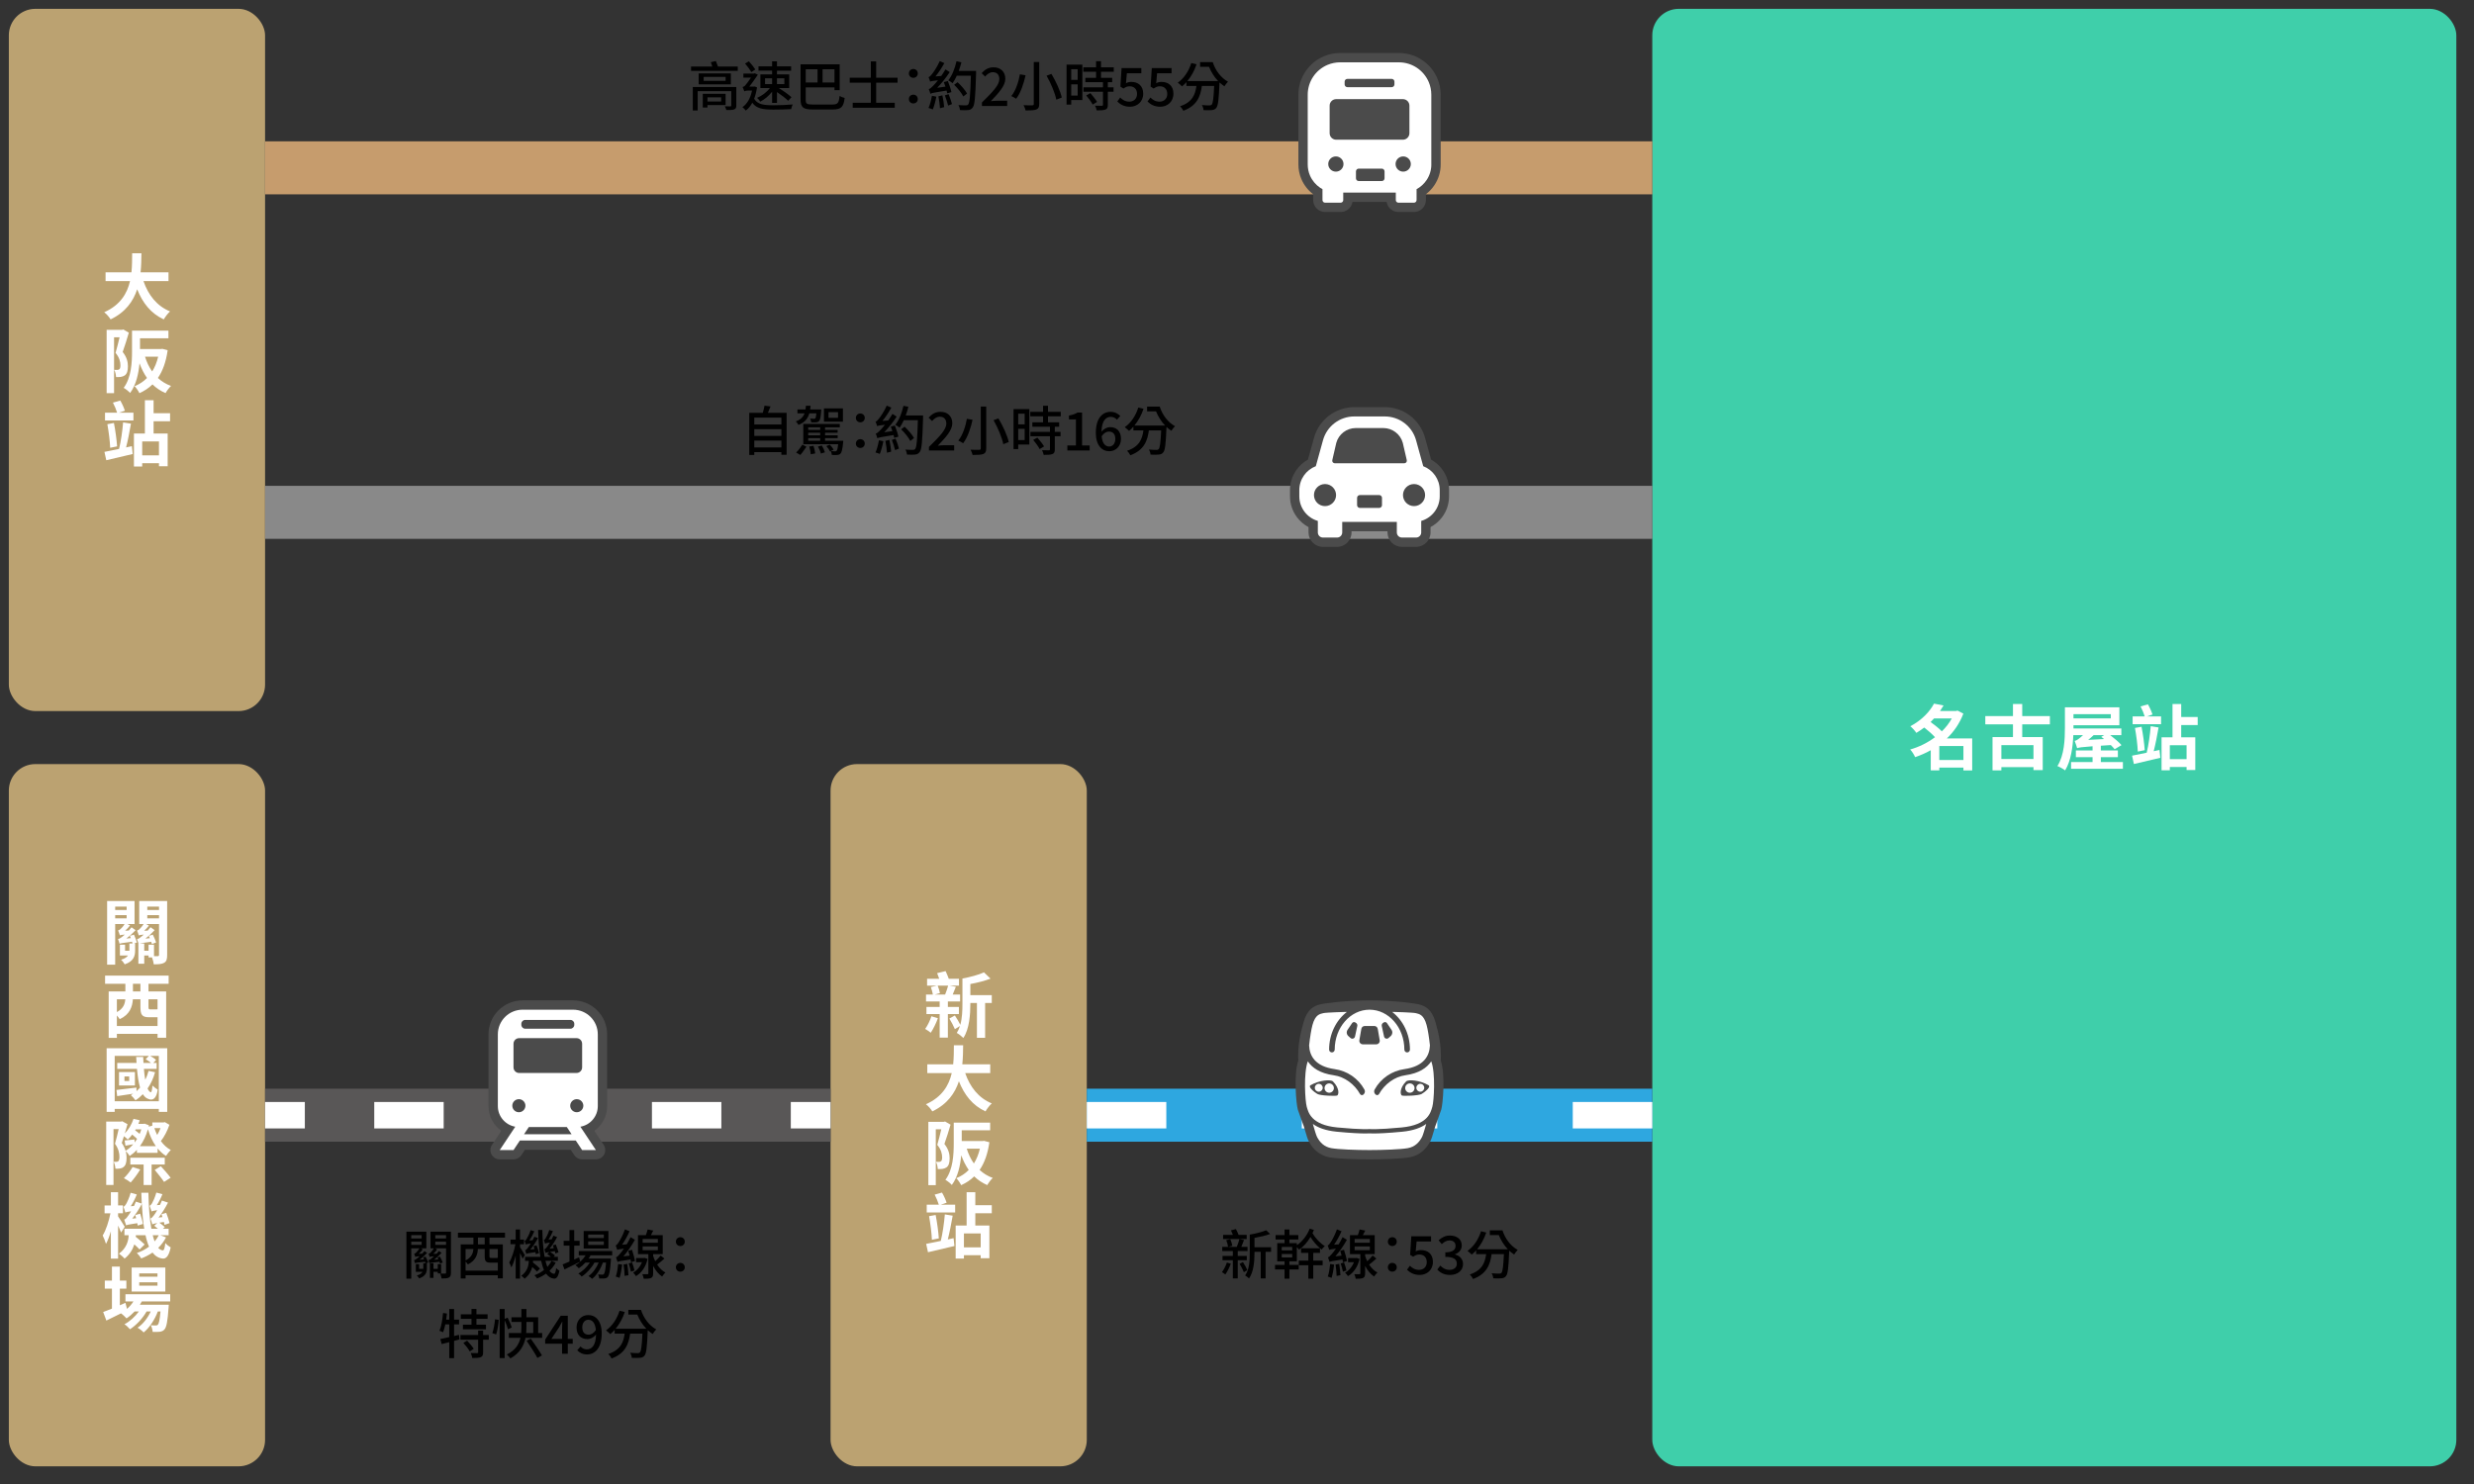 <?xml version="1.0" encoding="UTF-8"?><svg xmlns="http://www.w3.org/2000/svg" width="560" height="336" viewBox="0 0 560 336"><rect x="0" y="0" width="560" height="336" fill="#333333" stroke="none"/><defs><style>.cls-1{stroke:#c69c6d;}.cls-1,.cls-2,.cls-3,.cls-4,.cls-5,.cls-6,.cls-7,.cls-8{fill:none;}.cls-1,.cls-3,.cls-5,.cls-8{stroke-miterlimit:10;stroke-width:12px;}.cls-9{fill:#fff;}.cls-2,.cls-4,.cls-7{stroke:#fff;stroke-linejoin:round;stroke-width:6px;}.cls-10{fill:#bba271;}.cls-3{stroke:#2ea7e0;}.cls-11{fill:#4b4b4b;}.cls-4{stroke-dasharray:0 0 30.667 30.667;}.cls-5{stroke:#898989;}.cls-7{stroke-dasharray:0 0 15.714 15.714;}.cls-12{fill:#3fcfaa;}.cls-8{stroke:#595757;}</style></defs><g id="_ボックス"><rect class="cls-12" x="374" y="2" width="182" height="330" rx="6" ry="6"/><rect class="cls-10" x="188" y="173" width="58" height="159" rx="6" ry="6"/><rect class="cls-10" x="2" y="2" width="58" height="159" rx="6" ry="6"/><rect class="cls-10" x="2" y="173" width="58" height="159" rx="6" ry="6"/></g><g id="_線"><line class="cls-1" x1="60" y1="38" x2="374" y2="38"/><line class="cls-5" x1="60" y1="116" x2="374" y2="116"/><g><line class="cls-8" x1="60" y1="252.5" x2="188" y2="252.5"/><g><line class="cls-2" x1="60" y1="252.5" x2="69" y2="252.5"/><line class="cls-7" x1="84.714" y1="252.5" x2="171.143" y2="252.5"/><line class="cls-2" x1="179" y1="252.5" x2="188" y2="252.5"/></g></g><g><line class="cls-3" x1="246" y1="252.5" x2="374" y2="252.5"/><g><line class="cls-2" x1="246" y1="252.5" x2="264" y2="252.5"/><line class="cls-4" x1="294.667" y1="252.5" x2="340.667" y2="252.5"/><line class="cls-2" x1="356" y1="252.5" x2="374" y2="252.5"/></g></g></g><g id="_新新アイコン"><g id="icon_densha"><rect class="cls-6" x="106" y="226.5" width="36" height="36"/><path class="cls-9" d="M131.762,261.797c-.476,0-.917-.236-1.18-.631l-.813-1.225c-.13-.196-.35-.314-.586-.314h-10.363c-.236,0-.455,.118-.586,.314l-.813,1.225c-.263,.395-.704,.631-1.18,.631h-3.122c-.522,0-.999-.284-1.246-.742-.246-.456-.221-1.008,.066-1.44l2.122-3.195c.211-.317,.13-.745-.181-.964-1.632-1.148-2.606-3.024-2.606-5.021v-16.248c0-3.851,3.146-6.985,7.013-6.985h11.427c3.867,0,7.013,3.133,7.013,6.985v16.248c0,1.996-.974,3.873-2.605,5.02-.312,.219-.392,.647-.181,.964l2.122,3.195c.287,.432,.312,.984,.066,1.44-.247,.457-.724,.741-1.246,.741h-3.121Z"/><path class="cls-11" d="M137.43,250.436v-16.248c0-4.239-3.461-7.688-7.716-7.688h-11.427c-4.255,0-7.716,3.449-7.716,7.688v16.248c0,2.291,1.129,4.347,2.905,5.596l-2.122,3.195c-.43,.648-.468,1.479-.1,2.163,.369,.684,1.085,1.111,1.865,1.111h3.122c.711,0,1.374-.355,1.766-.945l.813-1.225h10.363l.813,1.225c.392,.59,1.055,.945,1.766,.945h3.121c.78,0,1.496-.427,1.865-1.111,.369-.684,.331-1.515-.099-2.163l-2.122-3.195c1.775-1.249,2.904-3.304,2.904-5.595Zm-2.117,0c0,2.336-1.705,4.281-3.941,4.669l3.511,5.285h-3.121l-1.441-2.17h-12.639l-1.441,2.17h-3.122l3.511-5.285c-2.236-.387-3.942-2.334-3.942-4.669v-16.248c0-3.081,2.507-5.578,5.599-5.578h11.427c3.093,0,5.599,2.497,5.599,5.578v16.248Zm-16.426-19.512h10.227c.485,0,.878,.392,.878,.875v.24c0,.483-.393,.875-.878,.875h-10.227c-.485,0-.878-.392-.878-.875v-.24c0-.483,.393-.875,.878-.875Zm-2.652,5.394c0-.7,.569-1.269,1.272-1.269h12.987c.703,0,1.273,.568,1.273,1.269v5.351c0,.7-.57,1.268-1.273,1.268h-12.987c-.703,0-1.272-.568-1.272-1.268v-5.351h0Zm1.212,15.507c-.82,0-1.484-.662-1.484-1.478s.665-1.48,1.484-1.48,1.484,.662,1.484,1.48-.665,1.478-1.484,1.478Zm1.172,4.985l1.085-1.634h8.595l1.085,1.634h-10.764Zm11.936-4.985c-.82,0-1.484-.662-1.484-1.478s.665-1.48,1.484-1.48,1.484,.662,1.484,1.48c0,.816-.665,1.478-1.484,1.478Z"/></g><g id="icon_basu"><rect class="cls-6" x="292" y="12" width="36" height="36"/><path class="cls-9" d="M316.542,47.297c-.981,0-1.832-.729-1.979-1.695-.052-.343-.348-.597-.695-.597h-7.736c-.347,0-.643,.254-.695,.597-.147,.966-.998,1.695-1.979,1.695h-3.514c-1.104,0-2.002-.896-2.002-1.997v-1.326c0-.22-.103-.427-.277-.56-1.075-.818-1.923-1.907-2.451-3.15-.407-.959-.614-1.976-.614-3.022v-15.801c0-1.751,.518-3.441,1.497-4.887,.953-1.408,2.284-2.502,3.85-3.163,1.081-.456,2.228-.688,3.409-.688h13.286c1.756,0,3.449,.517,4.897,1.494,1.412,.952,2.508,2.281,3.169,3.843,.457,1.079,.688,2.224,.688,3.401v15.801c0,1.555-.46,3.056-1.332,4.341-.472,.698-1.055,1.313-1.732,1.829-.174,.133-.277,.34-.277,.559v1.329c0,1.101-.898,1.997-2.002,1.997h-3.514Z"/><path class="cls-11" d="M325.357,17.766c-.715-1.687-1.899-3.123-3.423-4.151-1.565-1.056-3.394-1.615-5.291-1.615h-13.286c-1.275,0-2.514,.25-3.682,.743-1.691,.714-3.129,1.896-4.158,3.417-1.059,1.562-1.618,3.389-1.618,5.281v15.801c0,1.141,.225,2.25,.67,3.297,.579,1.362,1.497,2.541,2.672,3.434v1.326c0,1.489,1.213,2.7,2.705,2.7h3.514c1.353,0,2.477-.996,2.674-2.292h7.736c.197,1.296,1.321,2.292,2.674,2.292h3.514c1.491,0,2.705-1.211,2.705-2.7v-1.329c.732-.558,1.372-1.233,1.887-1.993,.951-1.401,1.453-3.039,1.453-4.735v-15.801c0-1.272-.25-2.508-.744-3.675Zm-1.369,19.477c0,1.312-.402,2.539-1.09,3.553-.573,.847-1.346,1.547-2.251,2.037v2.468c0,.326-.265,.591-.592,.591h-3.514c-.328,0-.592-.264-.592-.591v-1.702h-11.9v1.702c0,.326-.265,.591-.592,.591h-3.514c-.328,0-.592-.264-.592-.591v-2.468c-.183-.099-.361-.206-.532-.322-1.016-.685-1.822-1.654-2.307-2.795-.323-.761-.502-1.598-.502-2.473v-15.801c0-1.515,.463-2.931,1.255-4.1,.792-1.17,1.912-2.098,3.231-2.656,.879-.371,1.847-.576,2.859-.576h13.286c1.518,0,2.936,.462,4.107,1.253,1.172,.79,2.103,1.908,2.661,3.225,.372,.878,.577,1.844,.577,2.854v15.801Zm-21.609-1.827c-.953,0-1.726,.771-1.726,1.723s.773,1.723,1.726,1.723,1.726-.771,1.726-1.723-.773-1.723-1.726-1.723Zm15.241,0c-.953,0-1.726,.771-1.726,1.723s.773,1.723,1.726,1.723,1.726-.771,1.726-1.723-.773-1.723-1.726-1.723Zm-12.633-17.555h10.025c.345,0,.624,.279,.624,.623v.629c0,.344-.279,.623-.624,.623h-10.025c-.345,0-.624-.279-.624-.623v-.629c0-.344,.279-.623,.624-.623Zm2.564,20.319h5.224c.345,0,.624,.279,.624,.623v1.568c0,.344-.279,.623-.624,.623h-5.224c-.345,0-.624-.279-.624-.623v-1.568c0-.344,.279-.623,.624-.623Zm-5.101-6.547h15.101c.817,0,1.479-.661,1.479-1.476v-6.234c0-.816-.662-1.477-1.479-1.477h-15.101c-.817,0-1.48,.661-1.48,1.477v6.234c0,.816,.663,1.476,1.48,1.476Z"/></g><g id="icon_kuruma"><rect class="cls-6" x="292" y="90" width="36" height="36"/><path class="cls-9" d="M317.341,123.117c-1.415,0-2.566-1.15-2.566-2.562v-.27c0-.388-.315-.703-.703-.703h-8.145c-.388,0-.703,.315-.703,.703v.27c0,1.413-1.151,2.562-2.566,2.562h-3.2c-1.414,0-2.565-1.15-2.565-2.562v-1.206c0-.259-.143-.497-.371-.62-.912-.489-1.722-1.176-2.343-1.989-.966-1.264-1.476-2.774-1.476-4.367v-1.402c0-1.488,.451-2.917,1.304-4.132,.635-.905,1.444-1.634,2.403-2.167,.165-.092,.286-.246,.336-.427l1.37-4.953c1.044-3.773,4.51-6.408,8.43-6.408h6.908c3.919,0,7.386,2.635,8.43,6.407l1.369,4.954c.05,.182,.171,.336,.336,.427,.959,.533,1.768,1.262,2.403,2.167,.853,1.215,1.304,2.644,1.304,4.132v1.402c0,1.593-.511,3.103-1.477,4.367-.621,.813-1.431,1.5-2.343,1.989-.228,.122-.371,.361-.371,.62v1.206c0,1.413-1.151,2.562-2.565,2.562h-3.2Z"/><path class="cls-11" d="M307.817,115.002h4.367c.351,0,.635-.284,.635-.634v-1.642c0-.35-.284-.634-.635-.634h-4.367c-.351,0-.635,.284-.635,.634v1.642c0,.35,.284,.634,.635,.634Zm-5.391-2.909c0-1.38-1.121-2.498-2.503-2.498s-2.502,1.118-2.502,2.498,1.12,2.497,2.502,2.497,2.503-1.118,2.503-2.497Zm15.998-7.937l-.898-3.892c-.545-1.97-2.356-3.347-4.404-3.347h-6.244c-2.048,0-3.86,1.377-4.404,3.348l-.899,3.89c-.05,.176-.012,.364,.098,.509,.11,.145,.282,.23,.465,.23h15.723c.182,0,.354-.086,.465-.23,.111-.145,.147-.333,.098-.509Zm4.154,7.937c0-1.38-1.12-2.498-2.503-2.498s-2.502,1.118-2.502,2.498,1.121,2.497,2.502,2.497,2.503-1.118,2.503-2.497Zm3.99-5.659c-.695-.99-1.594-1.798-2.637-2.378l-1.37-4.955c-1.129-4.076-4.874-6.923-9.108-6.923h-6.908c-4.234,0-7.979,2.847-9.107,6.923l-1.37,4.953c-1.043,.579-1.943,1.388-2.638,2.378-.936,1.334-1.431,2.903-1.431,4.536v1.402c0,1.749,.56,3.407,1.621,4.794,.689,.902,1.573,1.648,2.569,2.182v1.206c0,1.801,1.466,3.266,3.268,3.266h3.2c1.802,0,3.269-1.465,3.269-3.266v-.27h8.145v.27c0,1.801,1.467,3.266,3.269,3.266h3.2c1.802,0,3.268-1.465,3.268-3.266v-1.206c.997-.534,1.88-1.28,2.569-2.182,1.06-1.388,1.621-3.045,1.621-4.794v-1.402c0-1.633-.495-3.202-1.432-4.536Zm-.678,5.938c0,2.642-1.77,4.87-4.19,5.572v2.61c0,.638-.519,1.156-1.159,1.156h-3.2c-.641,0-1.16-.518-1.16-1.156v-2.379h-12.363v2.379c0,.638-.519,1.156-1.16,1.156h-3.2c-.64,0-1.159-.518-1.159-1.156v-2.61c-2.42-.702-4.19-2.93-4.19-5.572v-1.402c0-2.473,1.551-4.585,3.735-5.419l1.627-5.885c.879-3.176,3.773-5.376,7.074-5.376h6.908c3.301,0,6.196,2.2,7.075,5.376l1.627,5.885c2.183,.836,3.735,2.946,3.735,5.419v1.402Z"/></g><g id="icon_shinkansen"><rect class="cls-6" x="292" y="226.5" width="36" height="36"/><path class="cls-9" d="M310,261.797c-3.086,0-7.192-.142-8.915-.455-1.858-.338-3.331-1.497-4.259-3.35-.146-.291-.38-.889-1.015-3.134-.046-.162-.221-.638-.528-1.466-.319-.86-.715-1.931-.808-2.258,0,0-.03-.105-.043-.147-.309-1.047-.917-7.492,.106-10.62,.026-.08,.038-.164,.034-.248-.142-3.372,.412-5.711,1.153-8.419,.723-2.647,2.001-3.305,3.274-3.622l.008-.002c.04-.01,.078-.019,.116-.029,.471-.108,5.083-.842,10.876-.842s10.409,.735,10.878,.842c.036,.009,.074,.019,.112,.028l.01,.002c1.273,.317,2.551,.976,3.275,3.622,.74,2.709,1.295,5.05,1.152,8.419-.004,.084,.008,.168,.034,.248,1.022,3.128,.414,9.572,.106,10.62-.011,.038-.023,.078-.035,.12l-.007,.026c-.094,.327-.491,1.401-.81,2.264-.306,.826-.481,1.301-.526,1.462-.637,2.25-.87,2.848-1.015,3.135-.928,1.853-2.4,3.011-4.258,3.349-1.724,.313-5.83,.455-8.916,.455Z"/><path class="cls-11" d="M307.697,235.52l.443-2.562c.066-.382,.397-.66,.784-.66h2.153c.387,0,.718,.279,.784,.66l.442,2.562c.084,.486-.291,.931-.784,.931h-3.037c-.494,0-.868-.445-.784-.931Zm18.545,15.664c-.013,.044-.027,.092-.041,.141-.177,.617-1.242,3.39-1.336,3.724-.651,2.301-.896,2.926-1.063,3.26-1.03,2.057-2.676,3.346-4.76,3.725-1.767,.32-5.925,.466-9.042,.466s-7.275-.146-9.04-.466c-2.085-.379-3.731-1.668-4.762-3.727-.168-.334-.414-.962-1.063-3.258-.094-.334-1.159-3.105-1.336-3.721-.014-.05-.028-.097-.041-.142-.336-1.139-.97-7.727,.112-11.038-.153-3.621,.505-6.177,1.177-8.634,.821-3.004,2.372-3.768,3.782-4.119,.041-.01,.081-.02,.12-.03,.243-.065,4.936-.864,11.051-.864s10.809,.799,11.053,.864c.036,.01,.076,.019,.117,.03,1.41,.351,2.962,1.115,3.784,4.119,.671,2.459,1.33,5.014,1.177,8.634,1.082,3.31,.447,9.898,.112,11.037Zm-3.411,3.291c-1.126,.823-2.831,1.514-5.456,1.766-3.368,.324-5.36,.392-6.44,.392-.496,0-.793-.014-.935-.024-.142,.01-.439,.024-.934,.024-1.08,0-3.073-.068-6.441-.392-2.625-.252-4.33-.943-5.456-1.766,.345,1.221,.733,2.517,.919,2.888,.65,1.297,1.66,2.306,3.249,2.595,1.588,.288,5.629,.432,8.662,.432s7.074-.144,8.663-.432c1.589-.289,2.6-1.297,3.25-2.595,.186-.371,.573-1.667,.919-2.888Zm-14.206-6.66c-.234,.226-.62,.171-.778-.113-1.235-2.223-3.511-3.91-5.912-4.241-3.159-.436-4.933-1.704-5.906-3.164h0c-1.011,2.738-.603,9.067-.242,10.291,.361,1.225,.939,4.108,6.933,4.684,5.558,.535,7.281,.361,7.281,.361,0,0,1.724,.175,7.282-.361,5.993-.576,6.572-3.459,6.933-4.684,.361-1.225,.768-7.553-.242-10.292h0c-.974,1.46-2.748,2.729-5.907,3.164-2.402,.331-4.678,2.018-5.912,4.241-.158,.284-.544,.339-.778,.113l-.065-.062c-.285-.276-.351-.708-.16-1.056,1.408-2.566,3.954-4.247,6.722-4.629,4.477-.618,5.71-3.053,5.8-5.383-.209-1.895-.484-3.611-.759-4.617-.651-2.378-1.685-2.475-2.408-2.666-.647-.173-5.046-.285-5.046-.285h-.335c2.421,1.851,4.017,4.974,4.024,8.509,0,.339-.256,.634-.593,.655-.367,.022-.672-.269-.672-.632,0-4.985-3.537-9.04-7.884-9.04s-7.874,4.044-7.884,9.019c0,.336-.253,.629-.588,.652-.37,.026-.678-.267-.678-.631,0-3.545,1.597-6.677,4.024-8.533h-.335s-4.398,.113-5.047,.285c-.722,.192-1.757,.288-2.407,2.666-.275,1.006-.55,2.723-.76,4.619,.091,2.329,1.324,4.764,5.8,5.381,2.769,.382,5.314,2.063,6.722,4.629,.191,.348,.126,.781-.16,1.056l-.065,.062Zm13.189-.135c-.685,.409-4.171,.52-4.496,.357-.325-.163-.644-1.537,.951-3.177,.5-.515,3.151-.283,5.083,.849,.638,.388-.853,1.562-1.538,1.971Zm-1.629-1.325c0-.584-.473-1.057-1.057-1.057s-1.057,.473-1.057,1.057,.473,1.057,1.057,1.057,1.057-.473,1.057-1.057Zm2.2-.07c0-.494-.401-.895-.895-.895s-.895,.401-.895,.895,.401,.895,.895,.895,.895-.401,.895-.895Zm-20.654-1.424c1.594,1.64,1.275,3.014,.951,3.177-.325,.163-3.811,.052-4.496-.357-.685-.409-2.176-1.583-1.538-1.971,1.932-1.132,4.583-1.364,5.083-.849Zm-2.326,1.424c0-.494-.401-.895-.895-.895s-.895,.401-.895,.895,.401,.895,.895,.895,.895-.401,.895-.895Zm2.524,.07c0-.584-.473-1.057-1.057-1.057s-1.057,.473-1.057,1.057,.473,1.057,1.057,1.057,1.057-.473,1.057-1.057Zm11.356-11.673c.1,.464,.663,.648,1.018,.334l.49-.434c.407-.36,.484-.965,.18-1.415l-1.028-1.524c-.16-.237-.479-.304-.72-.151l-.157,.099c-.239,.151-.358,.434-.298,.71l.515,2.381Zm-8.079-.1l.49,.434c.355,.315,.918,.13,1.018-.334l.515-2.381c.06-.276-.059-.56-.298-.71l-.157-.099c-.241-.152-.56-.085-.72,.151l-1.028,1.524c-.304,.45-.227,1.055,.18,1.415Z"/></g></g><g id="_文字3TW"><g><path d="M162.037,13.817c.168,.384,.348,.863,.479,1.247h4.485v.972h-10.578v-.972h4.81l-.336-.983,1.14-.264Zm4.629,5.877v4.197c0,.528-.12,.744-.516,.888-.372,.132-.936,.144-1.739,.132-.06-.252-.216-.6-.348-.84,.492,.024,1.104,.024,1.247,.013,.156,0,.217-.048,.217-.192v-3.262h-7.604v4.377h-1.104v-5.312h9.847Zm-1.235-3.07v2.482h-7.279v-2.482h7.279Zm-1.188,4.605v2.555h-4.102v.563h-1.067v-3.118h5.169Zm-4.965-2.915h4.965v-.899h-4.965v.899Zm.863,4.666h3.095v-.947h-3.095v.947Z"/><path d="M168.088,19.706c.18-.048,.384-.132,.588-.359,.252-.252,.84-1.067,1.308-1.764h-1.716v-.923h2.387l.168-.072,.72,.324c-.468,.684-1.283,1.883-1.931,2.698h1.056l.191-.024,.492,.204c-.145,.972-.36,1.823-.648,2.566,.756,1.296,2.195,1.476,4.342,1.476,1.271,0,3.118-.061,4.414-.18-.168,.239-.312,.755-.372,1.055-1.176,.072-2.711,.108-4.065,.108-2.327,0-3.802-.24-4.737-1.547-.408,.755-.899,1.343-1.476,1.763-.156-.228-.527-.611-.756-.768,1.056-.72,1.812-2.003,2.171-3.754h-1.031c-.288,0-.624,.084-.72,.168-.06-.252-.275-.756-.384-.972Zm1.428-5.829c.527,.588,1.139,1.355,1.451,1.848l-.888,.6c-.3-.516-.924-1.344-1.428-1.943l.864-.504Zm6.356,.013v1.139h3.202v.972h-3.202v.84h2.771v3.094h-2.375c1.056,.636,2.243,1.476,2.878,2.075l-.743,.815c-.54-.552-1.56-1.331-2.53-1.979v2.446h-1.104v-2.53c-.731,.936-1.715,1.774-2.687,2.255-.156-.265-.479-.66-.72-.864,1.079-.432,2.219-1.295,2.902-2.219h-2.146v-3.094h2.65v-.84h-3.082v-.972h3.082v-1.139h1.104Zm-2.699,5.157h1.596v-1.319h-1.596v1.319Zm2.699,0h1.667v-1.319h-1.667v1.319Z"/><path d="M190.066,14.561v5.854h-1.175v-.624h-6.513v2.759c0,.936,.216,1.115,1.547,1.115h4.51c1.211,0,1.427-.348,1.607-1.931,.3,.168,.803,.371,1.151,.443-.24,1.967-.72,2.614-2.687,2.614h-4.521c-2.135,0-2.771-.443-2.771-2.267v-7.964h8.851Zm-5.013,1.116h-2.675v3.01h2.675v-3.01Zm3.838,3.01v-3.01h-2.699v3.01h2.699Z"/><path d="M198.324,13.901v3.694h4.846v1.127h-4.846v4.546h4.21v1.127h-9.522v-1.127h4.102v-4.546h-4.773v-1.127h4.773v-3.694h1.211Z"/><path d="M205.729,16.624c0-.588,.456-1.008,1.008-1.008s1.007,.42,1.007,1.008-.455,.995-1.007,.995-1.008-.407-1.008-.995Zm0,5.816c0-.6,.456-1.007,1.008-1.007s1.007,.407,1.007,1.007c0,.576-.455,.983-1.007,.983s-1.008-.407-1.008-.983Z"/><path d="M211.947,21.889c-.18,1.02-.504,2.159-.804,2.891-.228-.12-.695-.264-.972-.336,.336-.72,.611-1.799,.779-2.759l.996,.204Zm-1.715-1.715c.3-.06,.587-.336,1.007-.768,.204-.191,.612-.647,1.079-1.235-1.307,.156-1.595,.216-1.774,.312-.061-.216-.228-.731-.36-1.02,.24-.06,.468-.287,.744-.647,.3-.348,1.224-1.679,1.787-2.974l1.043,.443c-.575,1.067-1.295,2.146-2.015,3.022l1.308-.108c.336-.479,.671-.983,.959-1.487l.96,.612c-.828,1.271-1.823,2.519-2.831,3.55l1.859-.264c-.108-.348-.24-.708-.36-1.02l.912-.24c.336,.815,.684,1.871,.804,2.507l-.948,.288-.144-.647c-2.962,.479-3.395,.575-3.67,.731-.06-.229-.228-.756-.359-1.056Zm3.082,1.415c.18,.863,.348,1.931,.407,2.663l-.947,.252c-.036-.732-.204-1.835-.359-2.687l.899-.229Zm1.403-.275c.3,.72,.623,1.655,.768,2.255l-.876,.335c-.132-.611-.455-1.583-.731-2.303l.84-.287Zm2.902-7.208c-.168,.659-.372,1.331-.6,1.955h3.922v.575c-.156,5.289-.3,7.112-.756,7.7-.3,.407-.6,.527-1.056,.587-.42,.049-1.139,.036-1.823,0-.023-.312-.167-.815-.371-1.127,.743,.06,1.427,.06,1.715,.06,.228,0,.372-.035,.491-.191,.349-.384,.504-2.146,.624-6.524h-3.19c-.287,.636-.611,1.224-.947,1.691-.204-.181-.695-.504-.972-.648,.84-1.031,1.487-2.674,1.848-4.306l1.115,.229Zm-.863,4.509c.815,.756,1.751,1.823,2.135,2.567l-.84,.659c-.372-.743-1.26-1.858-2.075-2.639l.78-.588Z"/><path d="M222.268,23.196c2.459-2.411,3.935-3.946,3.935-5.289,0-.936-.492-1.56-1.487-1.56-.684,0-1.26,.444-1.739,.983l-.779-.768c.755-.827,1.535-1.319,2.698-1.319,1.619,0,2.662,1.032,2.662,2.591,0,1.571-1.438,3.154-3.286,5.073,.456-.048,1.02-.096,1.451-.096h2.255v1.188h-5.709v-.804Z"/><path d="M232.143,17.044c-.396,1.787-1.08,3.981-2.136,5.312-.275-.191-.779-.468-1.091-.6,1.02-1.247,1.667-3.334,1.942-4.929l1.284,.216Zm3.094-2.999v9.475c0,.756-.191,1.08-.672,1.271-.491,.192-1.271,.216-2.41,.216-.072-.323-.276-.863-.468-1.187,.852,.035,1.727,.035,1.979,.023s.336-.084,.336-.324V14.045h1.235Zm2.759,2.687c1.02,1.691,2.026,3.886,2.339,5.35l-1.235,.491c-.265-1.438-1.212-3.693-2.207-5.433l1.104-.408Z"/><path d="M244.994,14.633v8.023h-2.52v1.031h-1.055V14.633h3.574Zm-1.056,1.031h-1.464v2.423h1.464v-2.423Zm-1.464,3.431v2.542h1.464v-2.542h-1.464Zm6.74-5.229v1.379h2.891v1.008h-2.891v1.367h2.531v.995h-.983v1.164h1.295v.995h-1.295v2.975c0,.588-.12,.888-.54,1.056s-1.043,.191-1.979,.191c-.048-.3-.216-.756-.372-1.067,.672,.024,1.343,.024,1.535,.024,.192-.013,.252-.061,.252-.229v-2.95h-4.414v-.995h4.414v-1.164h-3.981v-.995h2.422v-1.367h-2.89v-1.008h2.89v-1.379h1.115Zm-2.398,7.22c.528,.6,1.199,1.451,1.512,1.991l-.996,.6c-.275-.552-.923-1.439-1.463-2.075l.947-.516Z"/><path d="M252.904,22.98l.659-.899c.504,.504,1.14,.936,2.075,.936,.983,0,1.738-.66,1.738-1.751s-.671-1.728-1.679-1.728c-.563,0-.899,.168-1.403,.504l-.684-.432,.264-4.198h4.474v1.176h-3.274l-.203,2.255c.384-.204,.743-.3,1.211-.3,1.476,0,2.687,.827,2.687,2.674,0,1.871-1.427,2.951-2.975,2.951-1.391,0-2.267-.576-2.89-1.188Z"/><path d="M259.744,22.98l.659-.899c.504,.504,1.14,.936,2.075,.936,.983,0,1.738-.66,1.738-1.751s-.671-1.728-1.679-1.728c-.563,0-.899,.168-1.403,.504l-.684-.432,.264-4.198h4.474v1.176h-3.274l-.203,2.255c.384-.204,.743-.3,1.211-.3,1.476,0,2.687,.827,2.687,2.674,0,1.871-1.427,2.951-2.975,2.951-1.391,0-2.267-.576-2.89-1.188Z"/><path d="M274.512,14.069c.575,1.835,1.847,3.562,3.453,4.426-.251,.239-.623,.72-.815,1.043-.384-.252-.755-.54-1.103-.863l-.013,.191c-.155,3.694-.312,5.098-.731,5.565-.275,.348-.563,.443-1.008,.491-.396,.049-1.127,.049-1.87,.013-.013-.348-.168-.828-.372-1.151,.731,.071,1.427,.084,1.715,.084,.228,0,.372-.036,.504-.168,.275-.288,.432-1.428,.563-4.246h-2.782c-.324,2.351-1.092,4.485-4.198,5.625-.144-.312-.468-.768-.743-1.02,2.807-.924,3.442-2.687,3.706-4.605h-2.267v-.852c-.312,.36-.647,.684-.996,.96-.203-.229-.695-.648-.959-.84,1.403-.983,2.482-2.603,3.059-4.449l1.187,.287c-.479,1.439-1.199,2.747-2.074,3.79h6.956c-.876-.911-1.583-2.051-2.051-3.214h-2.027v-1.067h2.867Z"/></g><g><path d="M174.408,92.021c-.191,.492-.396,1.008-.587,1.451h4.233v9.499h-1.188v-.6h-6.129v.636h-1.139v-9.535h3.058c.156-.527,.324-1.139,.396-1.619l1.354,.168Zm2.459,4.09v-1.547h-6.129v1.547h6.129Zm-6.129,2.591h6.129v-1.523h-6.129v1.523Zm0,2.603h6.129v-1.547h-6.129v1.547Z"/><path d="M183.482,91.878c-.024,.288-.061,.563-.096,.827h2.506s-.012,.252-.023,.384c-.108,1.367-.216,1.991-.468,2.243-.18,.191-.384,.264-.647,.288-.252,.023-.684,.023-1.14,0-.012-.252-.108-.612-.24-.852,.372,.036,.708,.048,.863,.048,.145,0,.229-.012,.312-.096,.096-.108,.168-.42,.239-1.128h-1.595c-.336,1.176-1.008,2.051-2.459,2.614-.107-.239-.384-.611-.6-.791,1.115-.396,1.68-1.02,1.979-1.823h-1.607v-.888h1.823c.048-.264,.071-.539,.096-.827h1.056Zm-.947,9.271c-.396,.576-.9,1.332-1.38,1.859l-.947-.552c.516-.468,1.067-1.235,1.415-1.787l.912,.479Zm7.556-5.157v.756h-3.334v.588h2.842v.647h-2.842v.576h2.854v.647h-2.854v.588h4.125s-.023,.264-.036,.396c-.155,1.559-.323,2.242-.6,2.519-.191,.204-.407,.275-.707,.3-.264,.036-.731,.023-1.247,0-.024-.264-.12-.636-.252-.876,.419,.048,.803,.061,.971,.061s.252-.013,.349-.108c.144-.144,.264-.563,.359-1.511h-7.892v-4.582h8.264Zm-4.438,1.344v-.588h-2.711v.588h2.711Zm-2.711,1.224h2.711v-.576h-2.711v.576Zm0,1.235h2.711v-.588h-2.711v.588Zm1.188,1.151c.191,.539,.348,1.259,.396,1.715l-1.007,.191c-.024-.468-.168-1.188-.336-1.751l.947-.155Zm1.883-.084c.3,.479,.588,1.115,.708,1.547l-.912,.288c-.096-.433-.371-1.092-.659-1.584l.863-.251Zm4.785-8.396v3.01h-4.293v-3.01h4.293Zm-2.974,8.203c.348,.348,.695,.815,.875,1.151l-.827,.384c-.156-.348-.504-.852-.828-1.199l.78-.336Zm-.288-6.068h2.158v-1.283h-2.158v1.283Z"/><path d="M193.729,94.624c0-.587,.456-1.007,1.008-1.007s1.007,.42,1.007,1.007-.455,.996-1.007,.996-1.008-.408-1.008-.996Zm0,5.817c0-.6,.456-1.008,1.008-1.008s1.007,.408,1.007,1.008c0,.575-.455,.983-1.007,.983s-1.008-.408-1.008-.983Z"/><path d="M199.947,99.89c-.18,1.02-.504,2.158-.804,2.891-.228-.12-.695-.265-.972-.336,.336-.72,.611-1.8,.779-2.759l.996,.204Zm-1.715-1.715c.3-.061,.587-.336,1.007-.768,.204-.192,.612-.648,1.079-1.235-1.307,.155-1.595,.216-1.774,.312-.061-.216-.228-.731-.36-1.02,.24-.06,.468-.288,.744-.647,.3-.348,1.224-1.68,1.787-2.975l1.043,.443c-.575,1.067-1.295,2.147-2.015,3.022l1.308-.107c.336-.479,.671-.983,.959-1.487l.96,.611c-.828,1.271-1.823,2.519-2.831,3.551l1.859-.265c-.108-.348-.24-.707-.36-1.02l.912-.239c.336,.815,.684,1.871,.804,2.507l-.948,.287-.144-.647c-2.962,.479-3.395,.576-3.67,.731-.06-.228-.228-.755-.359-1.055Zm3.082,1.415c.18,.863,.348,1.931,.407,2.662l-.947,.252c-.036-.731-.204-1.835-.359-2.687l.899-.228Zm1.403-.276c.3,.72,.623,1.655,.768,2.255l-.876,.336c-.132-.611-.455-1.583-.731-2.303l.84-.288Zm2.902-7.208c-.168,.66-.372,1.331-.6,1.955h3.922v.576c-.156,5.289-.3,7.111-.756,7.699-.3,.408-.6,.528-1.056,.588-.42,.048-1.139,.036-1.823,0-.023-.312-.167-.815-.371-1.128,.743,.061,1.427,.061,1.715,.061,.228,0,.372-.036,.491-.192,.349-.384,.504-2.146,.624-6.524h-3.19c-.287,.636-.611,1.224-.947,1.691-.204-.18-.695-.504-.972-.647,.84-1.031,1.487-2.675,1.848-4.306l1.115,.228Zm-.863,4.51c.815,.756,1.751,1.823,2.135,2.566l-.84,.66c-.372-.744-1.26-1.859-2.075-2.639l.78-.588Z"/><path d="M210.268,101.196c2.459-2.41,3.935-3.945,3.935-5.289,0-.936-.492-1.559-1.487-1.559-.684,0-1.26,.443-1.739,.983l-.779-.768c.755-.828,1.535-1.319,2.698-1.319,1.619,0,2.662,1.031,2.662,2.591,0,1.571-1.438,3.154-3.286,5.073,.456-.048,1.02-.097,1.451-.097h2.255v1.188h-5.709v-.804Z"/><path d="M220.143,95.044c-.396,1.787-1.08,3.982-2.136,5.313-.275-.192-.779-.468-1.091-.6,1.02-1.248,1.667-3.335,1.942-4.93l1.284,.216Zm3.094-2.998v9.475c0,.756-.191,1.079-.672,1.271-.491,.191-1.271,.216-2.41,.216-.072-.324-.276-.863-.468-1.188,.852,.036,1.727,.036,1.979,.024,.252-.013,.336-.084,.336-.324v-9.475h1.235Zm2.759,2.687c1.02,1.69,2.026,3.886,2.339,5.349l-1.235,.492c-.265-1.439-1.212-3.694-2.207-5.434l1.104-.407Z"/><path d="M232.994,92.634v8.023h-2.52v1.031h-1.055v-9.055h3.574Zm-1.056,1.031h-1.464v2.423h1.464v-2.423Zm-1.464,3.43v2.543h1.464v-2.543h-1.464Zm6.74-5.229v1.379h2.891v1.008h-2.891v1.367h2.531v.995h-.983v1.163h1.295v.996h-1.295v2.974c0,.588-.12,.888-.54,1.056s-1.043,.192-1.979,.192c-.048-.3-.216-.756-.372-1.067,.672,.023,1.343,.023,1.535,.023,.192-.012,.252-.06,.252-.228v-2.95h-4.414v-.996h4.414v-1.163h-3.981v-.995h2.422v-1.367h-2.89v-1.008h2.89v-1.379h1.115Zm-2.398,7.22c.528,.6,1.199,1.451,1.512,1.991l-.996,.6c-.275-.552-.923-1.439-1.463-2.075l.947-.516Z"/><path d="M241.6,100.861h1.942v-5.901h-1.583v-.875c.828-.156,1.416-.36,1.932-.672h1.043v7.448h1.715v1.139h-5.049v-1.139Z"/><path d="M248.044,97.982c0-3.37,1.583-4.737,3.334-4.737,.983,0,1.703,.42,2.207,.947l-.756,.84c-.324-.384-.852-.647-1.392-.647-1.115,0-2.051,.852-2.11,3.357,.516-.647,1.283-1.031,1.919-1.031,1.475,0,2.494,.876,2.494,2.65,0,1.703-1.211,2.807-2.639,2.807-1.69,0-3.058-1.343-3.058-4.186Zm3.034,3.118c.768,0,1.379-.647,1.379-1.739,0-1.055-.527-1.643-1.463-1.643-.504,0-1.115,.288-1.631,1.056,.155,1.583,.791,2.326,1.715,2.326Z"/><path d="M262.512,92.069c.575,1.835,1.847,3.562,3.453,4.426-.251,.24-.623,.72-.815,1.044-.384-.252-.755-.54-1.103-.864l-.013,.192c-.155,3.694-.312,5.097-.731,5.564-.275,.349-.563,.444-1.008,.492-.396,.048-1.127,.048-1.87,.012-.013-.348-.168-.827-.372-1.151,.731,.072,1.427,.084,1.715,.084,.228,0,.372-.036,.504-.168,.275-.288,.432-1.427,.563-4.245h-2.782c-.324,2.351-1.092,4.485-4.198,5.625-.144-.312-.468-.768-.743-1.02,2.807-.924,3.442-2.687,3.706-4.605h-2.267v-.852c-.312,.359-.647,.684-.996,.959-.203-.228-.695-.647-.959-.839,1.403-.984,2.482-2.604,3.059-4.45l1.187,.288c-.479,1.439-1.199,2.746-2.074,3.79h6.956c-.876-.912-1.583-2.051-2.051-3.215h-2.027v-1.067h2.867Z"/></g><g><path d="M93.938,285.993c-.024-.144-.132-.491-.216-.684,.18-.012,.396-.144,.636-.335,.12-.084,.359-.276,.647-.552-.708,.06-.899,.096-1.008,.155v-.012c-.048-.156-.155-.516-.239-.708,.132-.023,.264-.084,.396-.203,.107-.12,.516-.54,.779-1.008h-1.847v6.872h-1.092v-10.65h4.51v3.778h-1.247l.443,.228c-.275,.372-.588,.732-.899,1.008l.779-.036c.181-.18,.349-.384,.504-.588l.588,.42c-.527,.563-1.115,1.115-1.715,1.547l1.02-.083-.204-.444,.575-.168c.216,.42,.468,.983,.588,1.308l-.468,.18h.156v1.115c0,.924-.228,1.787-1.739,2.314-.096-.191-.348-.503-.527-.647,.72-.216,1.091-.516,1.271-.839h-1.5v-1.751h.732v1.079h.959v-1.271h.504l-.132-.348c-1.787,.191-2.087,.252-2.255,.336v-.013Zm1.499-6.332h-2.351v.743h2.351v-.743Zm-2.351,1.476v.719h2.351v-.719h-2.351Zm3.897,4.186c.192-.024,.396-.145,.636-.336,.12-.084,.36-.288,.636-.552-.707,.06-.899,.096-1.007,.156-.049-.168-.156-.528-.24-.72,.132-.024,.264-.084,.396-.204,.108-.108,.528-.552,.804-1.02h-.756v-3.778h4.618v9.283c0,.588-.097,.911-.456,1.104-.36,.191-.899,.216-1.667,.216-.036-.312-.18-.827-.324-1.115,.492,.012,.983,.012,1.14,.012,.156-.012,.204-.06,.204-.228v-5.493h-2.482l.467,.24c-.264,.371-.575,.731-.887,1.007l.768-.036c.18-.191,.359-.407,.516-.611l.6,.42c-.528,.563-1.115,1.115-1.703,1.559l.983-.083-.216-.433,.563-.191c.24,.432,.516,.995,.636,1.319l-.588,.239-.155-.396c-1.8,.192-2.087,.252-2.268,.324-.023-.145-.132-.492-.216-.684Zm2.867,.888v2.11h-.756v-.359h-.972v1.379h-.815v-3.322h.815v1.271h.972v-1.079h.756Zm1.115-6.549h-2.435v.743h2.435v-.743Zm-2.435,1.476v.719h2.435v-.719h-2.435Z"/><path d="M114.31,279.098v1.104h-3.514v1.547h3.022v7.688h-1.14v-.695h-7.292v.72h-1.104v-7.712h2.879v-1.547h-3.503v-1.104h10.65Zm-1.631,8.599v-1.811h-1.607c-1.104,0-1.354-.324-1.354-1.463v-1.632h-1.548c-.06,1.271-.504,2.639-2.267,3.49-.096-.168-.324-.443-.516-.647v2.062h7.292Zm-5.529-4.905h-1.763v2.591c1.379-.707,1.703-1.655,1.763-2.591Zm2.567-1.043v-1.547h-1.535v1.547h1.535Zm1.079,2.662c0,.36,.048,.408,.432,.408h1.224c.119,0,.191-.012,.228-.024v-2.003h-1.883v1.619Z"/><path d="M117.711,278.378v2.278h.899v1.056h-.899v.66c.264,.384,.936,1.535,1.103,1.822l-.516,.792c-.119-.312-.359-.828-.587-1.308v5.817h-.984v-5.205c-.275,1.055-.623,2.026-.983,2.674-.107-.336-.323-.839-.479-1.127,.576-.924,1.115-2.639,1.403-4.126h-1.115v-1.056h1.175v-2.278h.984Zm5.528,4.474c.18-.048,.372-.24,.588-.54,.12-.144,.372-.516,.647-.983-.768,.108-.972,.168-1.104,.24-.048-.181-.168-.588-.264-.815,.132-.024,.276-.168,.408-.396,.132-.216,.587-1.055,.815-1.871l.827,.252c-.264,.672-.636,1.367-.995,1.919l.731-.071c.132-.265,.264-.528,.372-.804l.839,.312c-.491,.947-1.103,1.896-1.715,2.627l.983-.12-.228-.636,.659-.192c.252,.564,.517,1.332,.624,1.775l-.708,.252-.132-.527-1.079,.168c.384,.239,.863,.587,1.115,.815l-.323,.312h.983v.899h-2.818c.132,.527,.275,.983,.443,1.379,.372-.407,.695-.863,.924-1.354l.959,.371c-.348,.696-.827,1.319-1.415,1.859,.3,.408,.636,.647,1.031,.684,.24,.024,.384-.432,.492-1.283,.168,.216,.552,.479,.731,.575-.264,1.416-.696,1.835-1.188,1.8-.756-.061-1.355-.456-1.835-1.128-.611,.432-1.295,.804-2.027,1.092-.132-.204-.407-.54-.6-.731,.815-.3,1.548-.696,2.159-1.188-.264-.576-.468-1.271-.647-2.075h-1.835l-.013,.372c.54,.42,1.248,1.007,1.596,1.379l-.684,.684c-.24-.275-.66-.672-1.067-1.031-.24,.924-.744,1.895-1.728,2.639-.155-.192-.552-.54-.755-.66,1.403-1.019,1.679-2.374,1.69-3.382h-.839v-.899h3.466c-.288-1.703-.444-3.79-.516-6.104h.959c.048,2.351,.216,4.449,.516,6.104h1.439c-.252-.216-.575-.468-.852-.647l.504-.456c-.588,.108-.756,.156-.876,.216-.048-.168-.18-.6-.264-.827Zm-4.377,.228c.18-.048,.384-.239,.6-.54,.119-.144,.396-.516,.684-.995-.792,.108-1.008,.168-1.14,.228-.036-.18-.156-.575-.264-.803,.144-.036,.3-.192,.443-.42,.156-.24,.66-1.14,.924-2.027l.84,.252c-.312,.731-.732,1.499-1.128,2.099l.756-.071c.144-.252,.275-.516,.384-.78l.827,.288c-.516,.947-1.14,1.883-1.751,2.614l.96-.119-.229-.66,.684-.18c.24,.563,.468,1.319,.552,1.763l-.72,.24-.096-.468c-1.607,.228-1.895,.3-2.062,.396-.036-.18-.168-.6-.264-.815Z"/><path d="M128.907,285.634v-3.61h-1.319v-1.079h1.319v-2.446h1.067v2.446h1.223v1.079h-1.223v3.143l1.104-.491,.252,.983c-1.224,.611-2.531,1.259-3.551,1.763l-.432-1.14c.432-.168,.972-.396,1.56-.647Zm9.666-2.375v.972h-4.905c-.119,.252-.275,.492-.432,.72h5.062s-.012,.288-.024,.432c-.18,2.423-.371,3.37-.695,3.73-.216,.239-.443,.312-.743,.348-.265,.023-.72,.023-1.2,.012-.023-.275-.119-.672-.264-.911,.42,.036,.792,.036,.96,.036,.155,0,.264-.013,.348-.133,.204-.191,.359-.887,.504-2.603h-.72c-.492,1.403-1.428,2.927-2.446,3.694-.192-.216-.528-.479-.816-.636,.948-.624,1.8-1.835,2.315-3.059h-.96c-.647,1.212-1.811,2.483-2.891,3.167-.18-.229-.479-.516-.755-.684,.959-.504,1.955-1.476,2.614-2.483h-1.008c-.455,.504-.971,.948-1.499,1.296-.155-.18-.539-.54-.768-.696,.912-.527,1.739-1.307,2.303-2.23h-1.547v-.972h7.567Zm-.852-4.545v3.97h-5.601v-3.97h5.601Zm-4.581,1.595h3.538v-.791h-3.538v.791Zm0,1.56h3.538v-.792h-3.538v.792Z"/><path d="M139.432,284.675c.276-.072,.54-.36,.912-.804,.167-.181,.503-.612,.887-1.164-1.079,.133-1.343,.204-1.522,.276-.061-.216-.229-.731-.349-1.008,.217-.048,.42-.287,.648-.659,.252-.336,1.02-1.691,1.451-2.975l1.043,.432c-.468,1.056-1.067,2.159-1.691,3.047l1.044-.084c.312-.516,.624-1.067,.875-1.619l.984,.587c-.732,1.332-1.655,2.663-2.603,3.754l1.402-.167c-.084-.384-.191-.756-.3-1.092l.84-.228c.276,.827,.576,1.895,.672,2.542l-.899,.276-.108-.624c-2.291,.336-2.687,.443-2.926,.563-.061-.228-.24-.768-.36-1.055Zm1.392,1.654c-.12,1.08-.336,2.243-.588,3.011-.192-.108-.624-.24-.852-.312,.288-.744,.443-1.848,.54-2.843l.899,.144Zm1.151-.168c.132,.816,.252,1.859,.275,2.567l-.863,.155c0-.695-.12-1.763-.24-2.578l.828-.145Zm1.091-.323c.229,.575,.456,1.331,.552,1.823l-.804,.264c-.084-.492-.3-1.271-.503-1.848l.755-.239Zm2.675-.996l.18-.035,.66,.228c-.408,1.847-1.392,3.179-2.627,3.897-.144-.228-.432-.6-.647-.791,.84-.444,1.595-1.308,2.003-2.363h-1.331v-.936h1.763Zm4.653,.12c-.539,.48-1.127,.983-1.643,1.367,.503,.768,1.127,1.403,1.871,1.787-.24,.216-.576,.624-.744,.912-.827-.54-1.511-1.392-2.039-2.411v1.715c0,.54-.096,.84-.468,1.02-.359,.168-.887,.18-1.654,.18-.049-.312-.181-.755-.324-1.043,.516,.024,1.02,.024,1.163,.012,.156-.012,.204-.048,.204-.18v-4.365h-2.351v-4.306h1.787c.155-.42,.312-.912,.396-1.283l1.271,.252-.528,1.031h2.675v4.306h-2.171v.396c.132,.42,.288,.827,.48,1.211,.443-.407,.923-.911,1.235-1.295l.839,.695Zm-4.929-3.586h3.441v-.852h-3.441v.852Zm0,1.691h3.441v-.863h-3.441v.863Z"/><path d="M152.989,281.124c0-.587,.456-1.007,1.008-1.007s1.007,.42,1.007,1.007-.455,.996-1.007,.996-1.008-.408-1.008-.996Zm0,5.817c0-.6,.456-1.008,1.008-1.008s1.007,.408,1.007,1.008c0,.575-.455,.983-1.007,.983s-1.008-.408-1.008-.983Z"/><path d="M101.163,297.409c-.048,.468-.108,.924-.168,1.379h.695v-2.41h1.092v2.41h1.127v1.08h-1.127v2.626l1.115-.264,.108,1.044-1.224,.323v3.91h-1.092v-3.622l-1.715,.432-.3-1.14,2.015-.443v-2.866h-.887c-.145,.671-.312,1.283-.504,1.774-.181-.107-.6-.264-.828-.336,.444-.995,.684-2.542,.815-4.029l.876,.132Zm8.191,3.85v1.008h1.283v1.056h-1.283v2.854c0,.611-.12,.923-.54,1.104-.407,.167-1.031,.191-1.906,.191-.048-.324-.204-.792-.36-1.127,.636,.023,1.26,.023,1.451,.023,.181-.012,.229-.048,.229-.204v-2.842h-4.006v-1.056h4.006v-1.008h1.127Zm-1.511-4.893v1.211h2.53v1.031h-2.53v1.308h2.158v1.056h-5.217v-1.056h1.942v-1.308h-2.422v-1.031h2.422v-1.211h1.116Zm-2.111,7.172c.54,.563,1.199,1.343,1.499,1.858l-.899,.588c-.275-.516-.911-1.343-1.451-1.931l.852-.516Z"/><path d="M112.887,298.837c-.06,.995-.275,2.398-.587,3.298l-.864-.3c.312-.815,.528-2.135,.612-3.118l.839,.12Zm1.344-2.459v2.242l.672-.287c.359,.707,.768,1.655,.923,2.23l-.839,.408c-.132-.528-.432-1.355-.756-2.051v8.575h-1.127v-11.118h1.127Zm4.93,0v1.871h2.65v3.574h.911v1.079h-3.766c-.348,1.727-1.235,3.442-3.431,4.665-.155-.252-.539-.671-.803-.888,1.979-.971,2.77-2.362,3.094-3.777h-2.639v-1.079h2.795c.036-.456,.048-.912,.048-1.344v-1.175h-2.243v-1.056h2.243v-1.871h1.14Zm1.535,2.927h-1.535v1.175c0,.432-.013,.888-.049,1.344h1.584v-2.519Zm-.552,3.789c.839,1.188,1.979,2.818,2.53,3.79l-1.031,.576c-.504-.972-1.607-2.663-2.447-3.898l.948-.468Z"/><path d="M127.226,304.233h-3.825v-.936l3.514-5.385h1.607v5.241h1.115v1.079h-1.115v2.267h-1.296v-2.267Zm0-3.25c0-.468,.036-1.247,.061-1.728h-.048c-.216,.433-.456,.84-.708,1.283l-1.727,2.615h2.422v-2.171Z"/><path d="M130.659,305.721l.756-.863c.324,.407,.863,.659,1.392,.659,1.115,0,2.051-.839,2.11-3.346-.516,.636-1.283,1.02-1.919,1.02-1.487,0-2.494-.876-2.494-2.651,0-1.69,1.211-2.794,2.639-2.794,1.69,0,3.058,1.331,3.058,4.174,0,3.382-1.595,4.749-3.321,4.749-1.008,0-1.728-.42-2.22-.947Zm2.507-6.908c-.768,0-1.367,.636-1.367,1.727,0,1.056,.504,1.655,1.451,1.655,.504,0,1.115-.287,1.631-1.067-.155-1.571-.791-2.314-1.715-2.314Z"/><path d="M145.092,296.569c.575,1.835,1.847,3.562,3.453,4.426-.251,.24-.623,.72-.815,1.044-.384-.252-.755-.54-1.103-.864l-.013,.192c-.155,3.694-.312,5.097-.731,5.564-.275,.349-.563,.444-1.008,.492-.396,.048-1.127,.048-1.87,.012-.013-.348-.168-.827-.372-1.151,.731,.072,1.427,.084,1.715,.084,.228,0,.372-.036,.504-.168,.275-.288,.432-1.427,.563-4.245h-2.782c-.324,2.351-1.092,4.485-4.198,5.625-.144-.312-.468-.768-.743-1.02,2.807-.924,3.442-2.687,3.706-4.605h-2.267v-.852c-.312,.359-.647,.684-.996,.959-.203-.228-.695-.647-.959-.839,1.403-.984,2.482-2.604,3.059-4.45l1.187,.288c-.479,1.439-1.199,2.746-2.074,3.79h6.956c-.876-.912-1.583-2.051-2.051-3.215h-2.027v-1.067h2.867Z"/></g><g><path d="M278.595,286.113c-.3,.864-.791,1.823-1.235,2.447-.168-.145-.54-.42-.768-.528,.444-.575,.852-1.403,1.115-2.171l.888,.252Zm2.998-5.349c-.203,.527-.419,1.091-.623,1.547h1.415v.947h-2.219v1.104h2.051v.972h-2.051v4.113h-1.104v-4.113h-2.339v-.972h2.339v-1.104h-2.398v-.947h1.319c-.048-.407-.216-1.043-.42-1.523l.924-.216c.203,.468,.396,1.092,.455,1.487l-.911,.252h1.919c.216-.516,.468-1.247,.6-1.763l1.043,.216Zm-1.835-2.482c.216,.407,.456,.911,.6,1.319h1.835v.936h-5.337v-.936h2.219c-.132-.349-.287-.72-.443-1.032l1.127-.287Zm1.584,7.472c.383,.575,.803,1.331,.995,1.823l-.779,.468c-.192-.504-.612-1.296-.972-1.884l.756-.407Zm5.265-7.208l.888,.84c-.996,.384-2.303,.671-3.538,.887v2.111h3.754v1.056h-1.235v6.008h-1.104v-6.008h-1.415v.3c0,1.751-.156,4.173-1.235,5.721-.18-.204-.636-.552-.876-.672,.972-1.415,1.044-3.466,1.044-5.049v-4.21c1.343-.228,2.842-.6,3.718-.983Z"/><path d="M297.407,278.474c-.096,.252-.204,.504-.324,.744,.647,1.115,1.787,2.303,2.795,2.926-.229,.168-.552,.528-.72,.779l-.372-.3c-.756-.647-1.559-1.595-2.158-2.542-.696,1.188-1.607,2.219-2.603,2.866-.108-.18-.301-.408-.48-.6v3.238h-1.679v.815h2.099v1.02h-2.099v2.087h-1.104v-2.087h-2.159v-1.02h2.159v-.815h-1.655v-4.126h1.655v-.815h-2.026v-1.008h2.026v-1.259h1.104v1.259h2.015v1.008h-2.015v.815h1.679v.479c1.235-.803,2.339-2.267,2.915-3.754l.947,.288Zm-7.28,4.63h2.375v-.768h-2.375v.768Zm0,1.606h2.375v-.779h-2.375v.779Zm6.021,.708v-1.739h-1.643v-1.056h4.281v1.056h-1.523v1.739h2.123v1.056h-2.123v3.034h-1.115v-3.034h-2.158v-1.056h2.158Z"/><path d="M300.592,284.675c.276-.072,.54-.36,.912-.804,.167-.181,.503-.612,.887-1.164-1.079,.133-1.343,.204-1.522,.276-.061-.216-.229-.731-.349-1.008,.217-.048,.42-.287,.648-.659,.252-.336,1.02-1.691,1.451-2.975l1.043,.432c-.468,1.056-1.067,2.159-1.691,3.047l1.044-.084c.312-.516,.624-1.067,.875-1.619l.984,.587c-.732,1.332-1.655,2.663-2.603,3.754l1.402-.167c-.084-.384-.191-.756-.3-1.092l.84-.228c.276,.827,.576,1.895,.672,2.542l-.899,.276-.108-.624c-2.291,.336-2.687,.443-2.926,.563-.061-.228-.24-.768-.36-1.055Zm1.392,1.654c-.12,1.08-.336,2.243-.588,3.011-.192-.108-.624-.24-.852-.312,.288-.744,.443-1.848,.54-2.843l.899,.144Zm1.151-.168c.132,.816,.252,1.859,.275,2.567l-.863,.155c0-.695-.12-1.763-.24-2.578l.828-.145Zm1.091-.323c.229,.575,.456,1.331,.552,1.823l-.804,.264c-.084-.492-.3-1.271-.503-1.848l.755-.239Zm2.675-.996l.18-.035,.66,.228c-.408,1.847-1.392,3.179-2.627,3.897-.144-.228-.432-.6-.647-.791,.84-.444,1.595-1.308,2.003-2.363h-1.331v-.936h1.763Zm4.653,.12c-.539,.48-1.127,.983-1.643,1.367,.503,.768,1.127,1.403,1.871,1.787-.24,.216-.576,.624-.744,.912-.827-.54-1.511-1.392-2.039-2.411v1.715c0,.54-.096,.84-.468,1.02-.359,.168-.887,.18-1.654,.18-.049-.312-.181-.755-.324-1.043,.516,.024,1.02,.024,1.163,.012,.156-.012,.204-.048,.204-.18v-4.365h-2.351v-4.306h1.787c.155-.42,.312-.912,.396-1.283l1.271,.252-.528,1.031h2.675v4.306h-2.171v.396c.132,.42,.288,.827,.48,1.211,.443-.407,.923-.911,1.235-1.295l.839,.695Zm-4.929-3.586h3.441v-.852h-3.441v.852Zm0,1.691h3.441v-.863h-3.441v.863Z"/><path d="M314.149,281.124c0-.587,.456-1.007,1.008-1.007s1.007,.42,1.007,1.007-.455,.996-1.007,.996-1.008-.408-1.008-.996Zm0,5.817c0-.6,.456-1.008,1.008-1.008s1.007,.408,1.007,1.008c0,.575-.455,.983-1.007,.983s-1.008-.408-1.008-.983Z"/><path d="M318.484,287.48l.659-.899c.504,.504,1.14,.936,2.075,.936,.983,0,1.738-.659,1.738-1.751s-.671-1.727-1.679-1.727c-.563,0-.899,.168-1.403,.503l-.684-.432,.264-4.197h4.474v1.175h-3.274l-.203,2.255c.384-.203,.743-.3,1.211-.3,1.476,0,2.687,.828,2.687,2.675,0,1.871-1.427,2.95-2.975,2.95-1.391,0-2.267-.575-2.89-1.188Z"/><path d="M325.336,287.445l.672-.888c.527,.516,1.175,.959,2.087,.959,.995,0,1.667-.527,1.667-1.391,0-.948-.612-1.548-2.603-1.548v-1.031c1.738,0,2.314-.636,2.314-1.463,0-.768-.516-1.235-1.355-1.235-.684,0-1.247,.336-1.763,.84l-.72-.864c.708-.636,1.511-1.079,2.53-1.079,1.583,0,2.711,.815,2.711,2.23,0,.996-.6,1.655-1.523,2.003v.061c1.008,.252,1.812,.995,1.812,2.158,0,1.548-1.332,2.471-2.951,2.471-1.391,0-2.278-.563-2.878-1.223Z"/><path d="M340.092,278.569c.575,1.835,1.847,3.562,3.453,4.426-.251,.24-.623,.72-.815,1.044-.384-.252-.755-.54-1.103-.864l-.013,.192c-.155,3.694-.312,5.097-.731,5.564-.275,.349-.563,.444-1.008,.492-.396,.048-1.127,.048-1.87,.012-.013-.348-.168-.827-.372-1.151,.731,.072,1.427,.084,1.715,.084,.228,0,.372-.036,.504-.168,.275-.288,.432-1.427,.563-4.245h-2.782c-.324,2.351-1.092,4.485-4.198,5.625-.144-.312-.468-.768-.743-1.02,2.807-.924,3.442-2.687,3.706-4.605h-2.267v-.852c-.312,.359-.647,.684-.996,.959-.203-.228-.695-.647-.959-.839,1.403-.984,2.482-2.604,3.059-4.45l1.187,.288c-.479,1.439-1.199,2.746-2.074,3.79h6.956c-.876-.912-1.583-2.051-2.051-3.215h-2.027v-1.067h2.867Z"/></g><g><path class="cls-9" d="M32.012,57.351c-.016,1.328-.032,2.801-.192,4.306h6.323v1.984h-5.667c1.072,3.121,3.01,5.65,6.019,6.867-.48,.416-1.12,1.265-1.425,1.809-2.913-1.345-4.77-3.697-6.019-6.819-.88,2.689-2.608,5.187-6.018,6.819-.305-.513-.881-1.2-1.441-1.617,3.682-1.648,5.202-4.289,5.843-7.059h-5.538v-1.984h5.858c.16-1.505,.144-2.993,.16-4.306h2.097Z"/><path class="cls-9" d="M27.642,74.678l.272-.08,1.248,.721c-.399,1.377-.944,3.121-1.393,4.37,.977,1.232,1.185,2.32,1.185,3.249,0,1.024-.208,1.696-.72,2.064-.257,.177-.561,.272-.913,.337-.304,.031-.672,.048-1.056,.031-.017-.464-.145-1.185-.416-1.633,.288,.017,.512,.017,.704,.017,.176,0,.32-.048,.448-.145,.191-.144,.256-.464,.256-.912,0-.736-.208-1.729-1.104-2.801,.304-1.024,.656-2.434,.912-3.521h-1.248v12.645h-1.681v-14.342h3.505Zm10.484,.177v1.744h-6.435v2.434h4.722l.337-.049,1.2,.32c-.368,2.625-1.12,4.69-2.209,6.274,.832,.769,1.824,1.393,2.978,1.81-.417,.368-.977,1.12-1.249,1.616-1.137-.496-2.112-1.152-2.961-1.969-.832,.832-1.825,1.473-2.945,1.984-.224-.464-.721-1.2-1.104-1.584,1.072-.416,2.017-1.041,2.817-1.857-.688-.976-1.249-2.097-1.697-3.329-.208,2.337-.768,4.914-2.129,6.723-.288-.336-1.056-.96-1.456-1.152,1.744-2.353,1.889-5.778,1.889-8.275v-4.689h8.243Zm-5.298,5.906c.384,1.232,.912,2.353,1.616,3.345,.608-.96,1.057-2.08,1.36-3.345h-2.977Z"/><path class="cls-9" d="M29.643,95.928c-.304,1.761-.704,3.842-1.104,5.378l1.312-.288,.192,1.776c-2.065,.497-4.29,1.009-5.986,1.409l-.416-1.889c.896-.16,2.064-.4,3.312-.673,.4-1.601,.769-4.146,.913-6.002l1.776,.288Zm-2.417-5.234c.433,.721,.849,1.681,1.041,2.305l-1.297,.433h3.233v1.761h-6.435v-1.761h2.737c-.192-.656-.577-1.568-.945-2.273l1.665-.464Zm-1.44,5.074c.336,1.696,.624,3.825,.721,5.298l-1.569,.32c-.048-1.456-.336-3.665-.64-5.346l1.488-.272Zm7.011,2.385v-7.539h1.969v2.945h3.729v1.825h-3.729v2.769h3.186v7.411h-1.969v-.688h-3.794v.753h-1.872v-7.476h2.48Zm3.186,4.946v-3.153h-3.794v3.153h3.794Z"/></g><g><path class="cls-9" d="M212.297,230.546c-.399,1.121-1.056,2.449-1.616,3.281-.288-.24-.912-.672-1.265-.864,.544-.752,1.089-1.856,1.409-2.865l1.472,.448Zm1.745-10.676c.24,.512,.528,1.2,.721,1.744h2.305v1.553h-2.081l1.377,.256c-.24,.625-.496,1.249-.721,1.761h1.681v1.569h-2.769v1.232h2.496v1.616h-2.496v5.33h-1.857v-5.33h-2.993v-1.616h2.993v-1.232h-3.089v-1.569h1.553c-.08-.496-.272-1.168-.465-1.696l1.329-.32h-2.177v-1.553h2.753c-.145-.432-.32-.896-.48-1.28l1.921-.464Zm-1.28,4.978l-1.185,.336h2.353c.24-.592,.528-1.424,.688-2.017h-2.369c.225,.544,.433,1.232,.513,1.681Zm3.377,5.074c.448,.656,.944,1.505,1.232,2.113,.433-1.537,.48-3.298,.48-4.754v-5.73c1.761-.32,3.714-.849,4.882-1.393l1.473,1.424c-1.328,.513-2.993,.929-4.562,1.217v2.514h4.85v1.776h-1.505v7.891h-1.856v-7.891h-1.488v.192c0,2.353-.208,5.682-1.585,7.73-.32-.336-1.088-.944-1.488-1.137,.304-.479,.544-1.008,.72-1.568l-1.152,.704c-.256-.64-.8-1.664-1.248-2.4l1.248-.688Z"/><path class="cls-9" d="M218.012,236.671c-.016,1.328-.032,2.801-.192,4.306h6.323v1.984h-5.667c1.072,3.121,3.01,5.65,6.019,6.867-.48,.416-1.12,1.265-1.425,1.809-2.913-1.345-4.77-3.697-6.019-6.819-.88,2.689-2.608,5.187-6.018,6.819-.305-.513-.881-1.2-1.441-1.617,3.682-1.648,5.202-4.289,5.843-7.059h-5.538v-1.984h5.858c.16-1.505,.144-2.993,.16-4.306h2.097Z"/><path class="cls-9" d="M213.642,253.998l.272-.08,1.248,.721c-.399,1.376-.944,3.121-1.393,4.369,.977,1.232,1.185,2.321,1.185,3.249,0,1.024-.208,1.697-.72,2.065-.257,.176-.561,.271-.913,.336-.304,.032-.672,.048-1.056,.032-.017-.464-.145-1.185-.416-1.633,.288,.016,.512,.016,.704,.016,.176,0,.32-.048,.448-.144,.191-.145,.256-.464,.256-.912,0-.736-.208-1.729-1.104-2.802,.304-1.024,.656-2.433,.912-3.521h-1.248v12.646h-1.681v-14.342h3.505Zm10.484,.176v1.745h-6.435v2.433h4.722l.337-.048,1.2,.32c-.368,2.625-1.12,4.689-2.209,6.274,.832,.769,1.824,1.393,2.978,1.809-.417,.368-.977,1.12-1.249,1.617-1.137-.497-2.112-1.153-2.961-1.97-.832,.833-1.825,1.473-2.945,1.985-.224-.464-.721-1.2-1.104-1.585,1.072-.416,2.017-1.04,2.817-1.856-.688-.977-1.249-2.097-1.697-3.329-.208,2.337-.768,4.914-2.129,6.723-.288-.336-1.056-.961-1.456-1.152,1.744-2.354,1.889-5.778,1.889-8.275v-4.69h8.243Zm-5.298,5.906c.384,1.232,.912,2.354,1.616,3.346,.608-.96,1.057-2.081,1.36-3.346h-2.977Z"/><path class="cls-9" d="M215.643,275.248c-.304,1.761-.704,3.842-1.104,5.378l1.312-.288,.192,1.776c-2.065,.497-4.29,1.009-5.986,1.409l-.416-1.889c.896-.16,2.064-.4,3.312-.673,.4-1.601,.769-4.146,.913-6.002l1.776,.288Zm-2.417-5.234c.433,.721,.849,1.681,1.041,2.305l-1.297,.433h3.233v1.761h-6.435v-1.761h2.737c-.192-.656-.577-1.568-.945-2.273l1.665-.464Zm-1.44,5.074c.336,1.696,.624,3.825,.721,5.298l-1.569,.32c-.048-1.456-.336-3.665-.64-5.346l1.488-.272Zm7.011,2.385v-7.539h1.969v2.945h3.729v1.825h-3.729v2.769h3.186v7.411h-1.969v-.688h-3.794v.753h-1.872v-7.476h2.48Zm3.186,4.946v-3.153h-3.794v3.153h3.794Z"/></g><g><path class="cls-9" d="M26.714,212.609c.256-.032,.528-.192,.848-.432,.128-.097,.385-.305,.688-.577-.752,.064-.992,.112-1.12,.177v-.017c-.08-.239-.256-.8-.4-1.104,.176-.031,.368-.128,.528-.288,.16-.128,.624-.592,.944-1.152h-2.129v9.204h-1.825v-14.422h6.211v5.218h-1.633l.608,.32c-.336,.433-.721,.849-1.104,1.185l.816-.032c.224-.24,.433-.479,.624-.736l.929,.656c-.641,.673-1.36,1.329-2.097,1.889l1.008-.096-.208-.528,.929-.256c.24,.576,.544,1.345,.656,1.776l-.641,.225h.24v1.553c0,1.28-.304,2.465-2.353,3.169-.16-.304-.561-.816-.833-1.04,.833-.257,1.312-.577,1.569-.961h-1.825v-2.449h1.169v1.377h.977v-1.648h.704l-.112-.4c-2.193,.272-2.593,.353-2.817,.464-.063-.24-.224-.784-.352-1.072Zm1.952-7.331h-2.593v.753h2.593v-.753Zm-2.593,1.921v.736h2.593v-.736h-2.593Zm4.946,3.489c.176-.048,.368-.128,.528-.288,.144-.144,.624-.624,.96-1.185h-.992v-5.218h6.322v12.213c0,.912-.128,1.457-.672,1.776-.545,.305-1.281,.353-2.354,.353-.048-.416-.208-1.072-.399-1.568h-.785v-.433h-.976v1.873h-1.329v-4.594h.032c-.08-.24-.225-.721-.336-.977,.256-.048,.528-.192,.848-.464,.129-.097,.385-.305,.688-.577-.769,.064-1.008,.129-1.152,.192-.063-.256-.24-.816-.384-1.104Zm3.841,3.201v2.594h.865c.208,0,.271-.08,.271-.288v-6.979h-2.945l.656,.353c-.319,.416-.704,.832-1.072,1.168l.801-.031c.224-.24,.448-.513,.64-.769l.929,.656c-.624,.688-1.36,1.36-2.097,1.921l1.008-.097-.224-.527,.896-.272c.288,.561,.608,1.328,.752,1.761l-.944,.368-.176-.513c-1.665,.208-2.305,.305-2.609,.385h1.041v1.648h.976v-1.377h1.232Zm1.137-8.611h-2.657v.753h2.657v-.753Zm-2.657,1.921v.736h2.657v-.736h-2.657Z"/><path class="cls-9" d="M38.174,220.895v1.856h-4.562v1.729h4.002v10.484h-1.953v-.88h-9.204v.912h-1.856v-10.517h3.777v-1.729h-4.594v-1.856h14.39Zm-2.513,11.412v-1.984h-1.841c-1.681,0-2.033-.528-2.033-2.369v-1.696h-1.712c-.097,1.681-.705,3.457-2.978,4.497-.128-.208-.384-.544-.641-.832v2.385h9.204Zm-7.299-6.05h-1.905v2.896c1.457-.784,1.825-1.824,1.905-2.896Zm3.425-1.777v-1.729h-1.696v1.729h1.696Zm1.825,3.474c0,.528,.048,.592,.496,.592h1.265c.144,0,.224-.016,.288-.031v-2.257h-2.049v1.696Z"/><path class="cls-9" d="M37.854,237.342v14.406h-1.904v-.673h-9.988v.673h-1.824v-14.406h13.717Zm-5.441,1.969l.063,1.36h1.713c-.336-.304-.816-.624-1.217-.848l.736-.753h-7.747v10.276h9.988v-10.276h-1.953c.496,.256,1.041,.624,1.329,.929l-.641,.672h.769v1.345h-2.881c.08,.896,.176,1.729,.304,2.449,.32-.608,.561-1.28,.752-2.001l1.473,.304c-.384,1.393-.96,2.625-1.696,3.682,.208,.48,.448,.784,.72,.849,.192,.064,.305-.576,.385-1.505,.288,.288,.88,.736,1.185,.913-.24,1.969-1.089,2.593-2.146,2.097-.496-.16-.88-.528-1.216-1.057-.496,.528-1.057,.992-1.665,1.377-.208-.305-.736-.896-1.04-1.153l.512-.336-3.617,.544-.16-1.393c1.169-.128,2.833-.319,4.514-.544l.032,.816c.288-.256,.544-.528,.8-.816-.352-1.168-.56-2.625-.704-4.226h-4.466v-1.345h4.37l-.08-1.36h1.585Zm-1.873,3.409v3.058h-3.602v-3.058h3.602Zm-2.369,2.033h1.072v-1.024h-1.072v1.024Z"/><path class="cls-9" d="M31.628,253.646l-.305,.816h1.169l.256-.048,.96,.368-.063,.304,.832-.208v-.736h2.529l.304-.08,1.041,.608c-.448,1.312-1.169,2.737-1.938,3.682,.625,.864,1.377,1.568,2.257,2.032-.352,.305-.848,.929-1.088,1.329-.721-.433-1.345-1.009-1.905-1.681v.992h-4.689v-.688c-.496,.544-1.057,1.009-1.633,1.393-.192-.336-.592-.816-.896-1.088,.145,.544,.192,1.04,.192,1.504,0,1.024-.192,1.713-.688,2.081-.24,.208-.528,.304-.864,.353-.272,.031-.624,.048-.977,.031-.016-.432-.16-1.136-.4-1.568,.257,.016,.465,.016,.641,.016,.16-.016,.304-.048,.416-.144,.176-.145,.256-.513,.256-.992,0-.769-.176-1.809-1.008-2.962,.288-.976,.592-2.272,.832-3.312h-1.168v12.645h-1.649v-14.357h3.361l.272-.064,1.185,.656-.608,2.097c.864-.88,1.553-2.049,1.969-3.297l1.409,.32Zm-1.185,4.354l.031,.672c.192-.256,.385-.527,.561-.815-.32-.305-.736-.656-1.104-.977-.32,.432-.656,.816-1.008,1.136-.177-.191-.545-.512-.865-.768l-.496,1.536c.433,.624,.705,1.217,.864,1.777,.625-.368,1.217-.881,1.729-1.489l-1.761,.336-.177-1.184c.641-.064,1.345-.129,2.226-.225Zm1.296,6.787c-.592,1.008-1.488,2.209-2.16,2.945-.368-.305-1.104-.753-1.537-.977,.704-.673,1.488-1.665,1.969-2.529l1.729,.561Zm5.555-2.657v1.536h-2.978v4.643h-1.809v-4.643h-3.009v-1.536h7.795Zm-6.595-6.419l-.112,.192c.32,.24,.704,.544,1.024,.816,.145-.336,.272-.673,.368-1.009h-1.28Zm4.578,3.794c-.769-1.089-1.361-2.401-1.793-3.826-.416,1.489-1.041,2.77-1.809,3.826h3.602Zm-.337-4.082c.177,.528,.385,1.057,.641,1.553,.288-.464,.544-1.024,.752-1.553h-1.393Zm1.473,8.628c.721,.8,1.713,1.921,2.209,2.608l-1.488,.944c-.448-.704-1.408-1.872-2.113-2.721l1.393-.832Z"/><path class="cls-9" d="M26.729,269.934v2.993h1.104v1.777h-1.104v.704c.336,.464,1.28,1.969,1.505,2.353l-.833,1.297c-.144-.4-.399-.992-.672-1.568v7.475h-1.633v-6.194c-.32,1.12-.704,2.145-1.104,2.865-.144-.545-.496-1.409-.752-1.905,.736-1.152,1.393-3.217,1.761-5.025h-1.329v-1.777h1.425v-2.993h1.633Zm7.315,5.955c.256-.064,.512-.337,.8-.736,.145-.177,.433-.608,.736-1.153-.832,.112-1.104,.209-1.265,.288-.08-.288-.304-.944-.448-1.296,.192-.048,.368-.256,.545-.544,.159-.272,.704-1.377,.976-2.434l1.377,.368c-.336,.864-.801,1.761-1.265,2.481l.721-.048c.16-.32,.304-.656,.432-.993l1.377,.465c-.608,1.2-1.377,2.433-2.146,3.393l.881-.111-.208-.656,1.072-.305c.304,.736,.624,1.745,.752,2.321l-1.136,.4-.145-.656-1.024,.16c.433,.319,.944,.72,1.232,.992l-.416,.384h1.28v1.457h-1.889l1.297,.496c-.448,.88-1.041,1.681-1.761,2.369,.304,.336,.641,.528,1.009,.576,.304,.031,.479-.545,.592-1.665,.288,.368,.912,.816,1.217,.992-.417,2.018-1.073,2.577-1.761,2.529-.961-.08-1.729-.561-2.354-1.36-.769,.528-1.633,.977-2.545,1.328-.208-.336-.672-.928-.992-1.232,1.04-.352,1.969-.849,2.753-1.44-.32-.736-.592-1.601-.8-2.593h-2.178l-.031,.368c.672,.544,1.568,1.265,2.017,1.729l-1.152,1.137c-.272-.305-.721-.736-1.185-1.153-.368,1.153-1.041,2.306-2.209,3.218-.24-.304-.929-.896-1.28-1.104,1.729-1.265,2.16-2.913,2.209-4.193h-.961v-1.457h4.482c-.272-1.648-.433-3.537-.545-5.634-.624,1.185-1.408,2.4-2.177,3.345l.896-.096-.208-.721,1.12-.304c.257,.752,.513,1.729,.625,2.321l-1.185,.368-.097-.545c-1.921,.272-2.305,.385-2.528,.496-.08-.271-.305-.96-.433-1.296,.24-.08,.513-.336,.784-.736,.145-.176,.433-.608,.769-1.152-.849,.096-1.12,.191-1.297,.271-.08-.288-.271-.944-.432-1.296,.191-.064,.384-.257,.576-.576,.176-.288,.769-1.457,1.057-2.594l1.393,.385c-.368,.928-.865,1.889-1.361,2.657l.721-.049c.16-.319,.304-.656,.432-.992l1.329,.448-.096-2.449h1.601c.063,3.153,.271,5.955,.672,8.147h1.473l-.832-.688,.704-.607c-.736,.128-.961,.208-1.137,.304-.063-.288-.272-.96-.432-1.328Zm.527,3.777c.129,.528,.272,.992,.433,1.408,.368-.432,.688-.912,.944-1.408h-1.377Z"/><path class="cls-9" d="M25.337,296.29v-4.529h-1.616v-1.809h1.616v-3.17h1.793v3.17h1.473v1.809h-1.473v3.777l1.265-.561,.352,1.377c.561-.496,1.072-1.072,1.457-1.697h-1.809v-1.616h10.132v1.616h-6.419c-.144,.257-.288,.513-.448,.753h6.547s-.016,.448-.048,.672c-.225,3.121-.48,4.418-.912,4.898-.305,.368-.656,.479-1.073,.544-.368,.048-.96,.064-1.616,.032-.032-.448-.192-1.104-.433-1.505,.513,.048,.929,.048,1.153,.048,.208,0,.336-.031,.464-.176,.224-.24,.416-1.072,.592-2.993h-.607c-.656,1.793-1.921,3.729-3.218,4.754-.32-.368-.896-.816-1.377-1.072,1.217-.769,2.306-2.209,2.993-3.682h-.944c-.848,1.536-2.368,3.138-3.761,4.033-.305-.384-.801-.848-1.249-1.136,1.185-.608,2.401-1.713,3.266-2.897h-.961c-.576,.608-1.2,1.152-1.84,1.568-.272-.304-.865-.88-1.249-1.137-1.168,.593-2.321,1.153-3.313,1.633l-.72-1.937c.544-.192,1.232-.464,1.984-.769Zm12.085-9.3v5.442h-7.619v-5.442h7.619Zm-5.906,2.081h4.13v-.752h-4.13v.752Zm0,2.033h4.13v-.769h-4.13v.769Z"/></g><g><path class="cls-9" d="M439.932,159.73c-.257,.416-.513,.832-.801,1.248h3.634l.32-.096,1.328,.688c-.832,2.209-2.129,4.081-3.729,5.618h5.73v7.251h-1.985v-.641h-5.458v.625h-1.937v-4.562c-1.12,.641-2.321,1.152-3.537,1.568-.225-.527-.721-1.328-1.121-1.729,2.017-.576,3.954-1.536,5.618-2.785-.624-.688-1.584-1.536-2.433-2.192-.561,.432-1.152,.832-1.793,1.216-.288-.464-.928-1.168-1.36-1.504,2.657-1.409,4.418-3.346,5.362-5.122l2.161,.416Zm-2.93,3.745c.864,.625,1.873,1.425,2.545,2.113,.896-.881,1.665-1.856,2.241-2.913h-4.018c-.24,.271-.496,.544-.769,.8Zm7.427,5.442h-5.458v3.153h5.458v-3.153Z"/><path class="cls-9" d="M455.643,166.886v-2.882h-6.259v-1.872h6.259v-2.737h2.097v2.737h6.259v1.872h-6.259v2.882h4.642v7.475h-2.097v-.672h-7.267v.736h-2.001v-7.539h4.626Zm4.642,4.962v-3.138h-7.267v3.138h7.267Z"/><path class="cls-9" d="M469.61,167.75c.288-.049,.592-.225,.928-.48,.177-.128,.545-.433,.961-.816h-2.193c-.111,2.625-.528,5.811-1.856,7.972-.384-.305-1.232-.785-1.745-.977,1.569-2.481,1.697-6.099,1.697-8.66v-4.642h12.325v4.065h-10.389v.721h10.836v1.521h-2.513c.944,.721,1.985,1.601,2.545,2.257l-1.553,.929c-.208-.272-.512-.608-.864-.944l-2.257,.144v1.072h3.857v1.521h-3.857v1.104h4.994v1.521h-11.732v-1.521h4.866v-1.104h-3.778v-1.521h3.778v-.944c-2.546,.192-3.09,.272-3.49,.433-.096-.353-.368-1.185-.56-1.648Zm-.272-5.091h8.451v-.96h-8.451v.96Zm6.947,3.794h-2.386c-.384,.368-.8,.736-1.232,1.072l3.602-.192-.64-.496,.656-.384Z"/><path class="cls-9" d="M488.603,164.708c-.304,1.761-.704,3.842-1.104,5.379l1.312-.288,.192,1.776c-2.065,.496-4.29,1.009-5.986,1.408l-.416-1.889c.896-.16,2.064-.4,3.312-.672,.4-1.601,.769-4.146,.913-6.003l1.776,.288Zm-2.417-5.233c.433,.72,.849,1.681,1.041,2.305l-1.297,.432h3.233v1.761h-6.435v-1.761h2.737c-.192-.656-.577-1.568-.944-2.272l1.664-.464Zm-1.44,5.073c.336,1.697,.624,3.826,.721,5.299l-1.569,.32c-.048-1.457-.336-3.666-.64-5.347l1.488-.272Zm7.011,2.386v-7.539h1.969v2.945h3.729v1.824h-3.729v2.77h3.186v7.411h-1.969v-.688h-3.794v.752h-1.872v-7.475h2.48Zm3.186,4.945v-3.153h-3.794v3.153h3.794Z"/></g></g></svg>